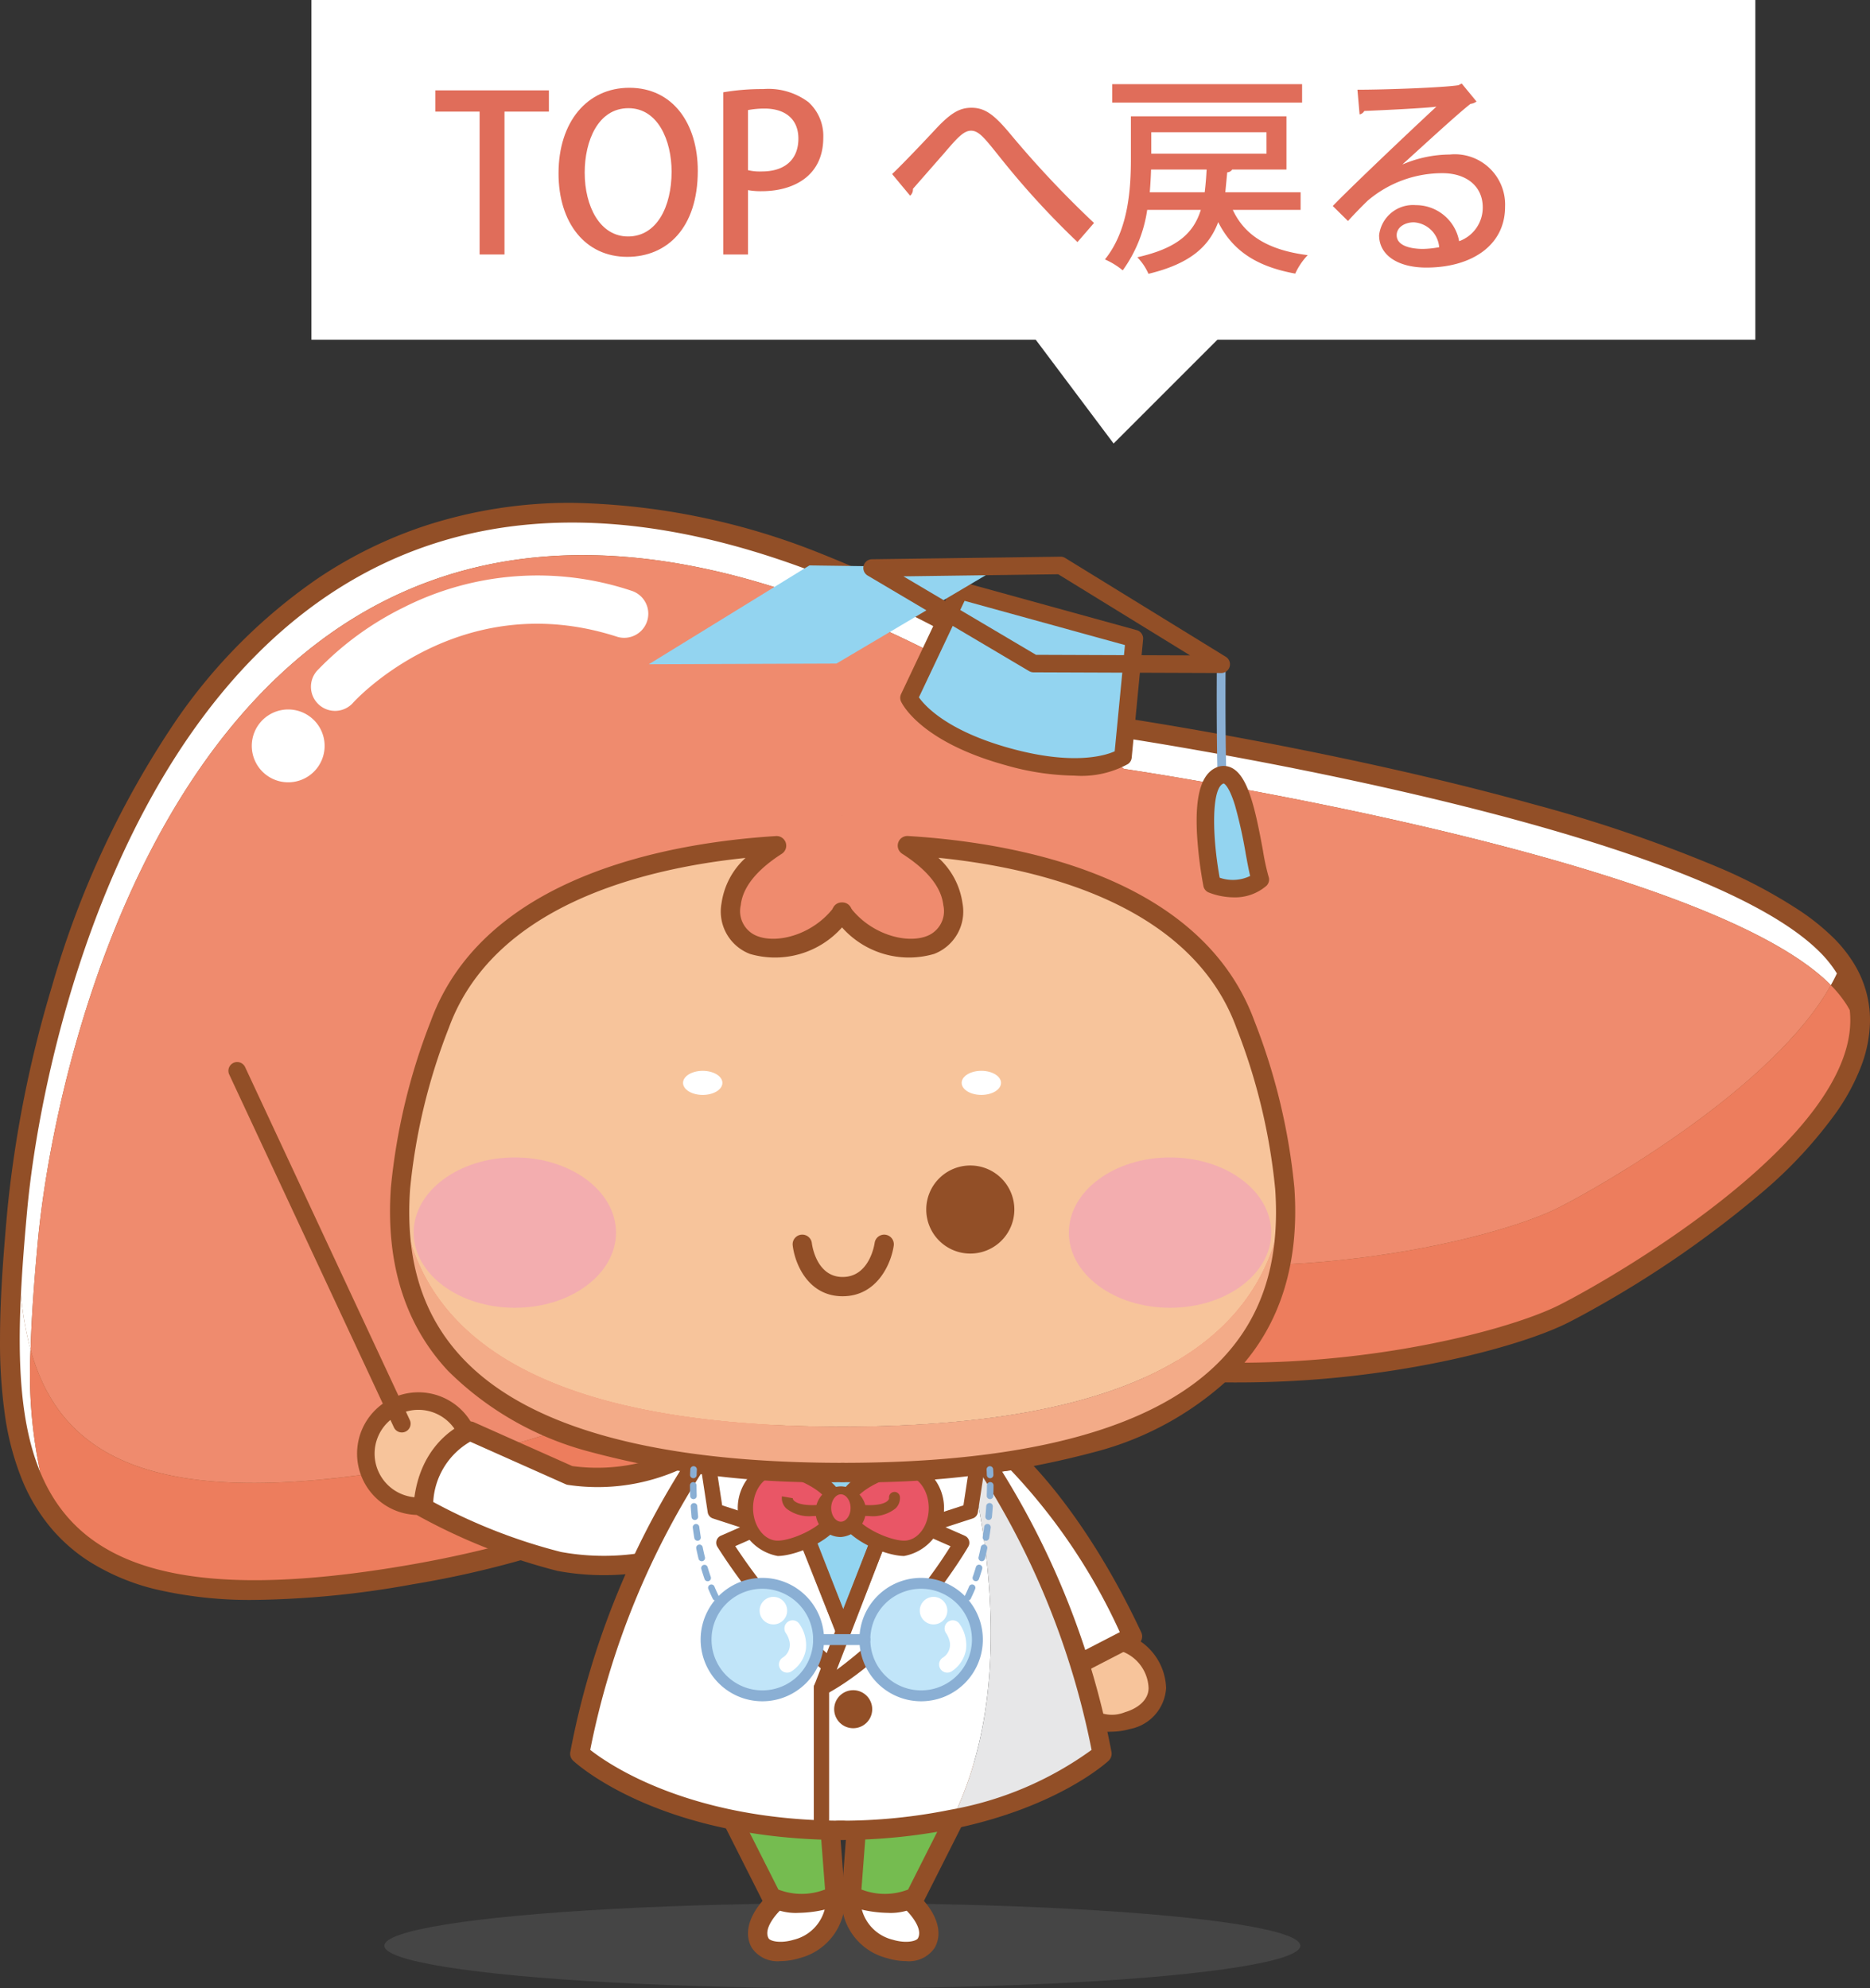 <svg xmlns="http://www.w3.org/2000/svg" id="&#x30EC;&#x30A4;&#x30E4;&#x30FC;_1" data-name="&#x30EC;&#x30A4;&#x30E4;&#x30FC; 1" viewBox="0 0 124.608 132.5"><rect x="0" y="0" width="124.608" height="132.5" fill="#333333" stroke="none"/><ellipse cx="56.13" cy="129.666" rx="30.52" ry="2.834" fill="#5f5f5f" opacity="0.4" style="isolation:isolate"></ellipse><path d="M103.901,86.97c-4.341,2.188-19.689,5.929-33.994,2.38S53.788,99.703,27.244,104.292c-15.444,2.67-22.042-.105-24.56-6.181C1.376,94.954,1.168,90.908,1.394,86.271c.087-1.778.237-3.643.413-5.578,1.52-16.694,15.023-71.519,72.394-31.621,0,0,38.268,5.631,47.035,14.347a7.854,7.854,0,0,1,1.166,1.453,5.894,5.894,0,0,1,.856,2.444C124.189,75.506,107.627,85.092,103.901,86.97Z" fill="#924f27"></path><path d="M121.952,67.464a4.575,4.575,0,0,0-.67-1.905,6.543,6.543,0,0,0-.973-1.209,17.609,17.609,0,0,0-4.137-2.842,51.655,51.655,0,0,0-6.212-2.692A138.64,138.64,0,0,0,94.628,54.373c-10.466-2.477-20.035-3.915-20.593-3.998l-.026-.004a1.333,1.333,0,0,1-.559-.221A93.156,93.156,0,0,0,53.73,39.332a43.945,43.945,0,0,0-15.598-3.194,28.852,28.852,0,0,0-7.694,1.006A26.462,26.462,0,0,0,23.939,39.909a32.957,32.957,0,0,0-9.939,9.449A50.715,50.715,0,0,0,9.377,57.435,70.656,70.656,0,0,0,5.367,68.633,74.559,74.559,0,0,0,3.115,80.812c-.175,1.926-.324,3.774-.409,5.523-.049,1.014-.077,1.994-.077,2.937a32.058,32.058,0,0,0,.289,4.581,15.705,15.705,0,0,0,.98,3.754,8.971,8.971,0,0,0,4.94,5.024,14.534,14.534,0,0,0,2.919.898,26.182,26.182,0,0,0,5.208.464,59.903,59.903,0,0,0,10.056-.997,61.681,61.681,0,0,0,15.779-4.784,77.788,77.788,0,0,0,9.996-5.769A50.64,50.64,0,0,1,58.238,89.235a18.874,18.874,0,0,1,3.228-1.227,15.38,15.38,0,0,1,4.083-.546,19.346,19.346,0,0,1,4.675.612,51.699,51.699,0,0,0,12.384,1.426,64.484,64.484,0,0,0,8.861-.624,59.228,59.228,0,0,0,7.183-1.442,34.531,34.531,0,0,0,3.384-1.084c.512-.198.943-.388,1.274-.555.492-.248,1.247-.652,2.167-1.179.92-.528,2.009-1.181,3.18-1.932a60.294,60.294,0,0,0,7.344-5.472,27.59,27.59,0,0,0,3.992-4.275,12.745,12.745,0,0,0,1.411-2.42,6.445,6.445,0,0,0,.578-2.53,4.644,4.644,0,0,0-.029-.525l1.305-.148,1.305-.148a7.272,7.272,0,0,1,.046.821,8.791,8.791,0,0,1-.616,3.132,14.227,14.227,0,0,1-1.586,2.952,29.765,29.765,0,0,1-4.965,5.373,70.138,70.138,0,0,1-11.02,7.658c-.794.449-1.452.799-1.929,1.04q-.647.325-1.509.659c-.574.222-1.22.447-1.933.671-1.425.447-3.118.89-5.02,1.283a67.351,67.351,0,0,1-13.423,1.373,54.309,54.309,0,0,1-13.017-1.503,16.725,16.725,0,0,0-4.042-.535,13.122,13.122,0,0,0-4.983.989,30.373,30.373,0,0,0-4.896,2.641,85.549,85.549,0,0,1-13.47,7.635A65.72,65.72,0,0,1,27.468,105.586a62.46,62.46,0,0,1-10.503,1.035,27.67,27.67,0,0,1-6.356-.654,14.806,14.806,0,0,1-4.741-1.958,11.299,11.299,0,0,1-2.319-2.006,12.121,12.121,0,0,1-2.078-3.389A18.303,18.303,0,0,1,.318,94.231,34.641,34.641,0,0,1,.001,89.272c0-.995.029-2.018.08-3.065.088-1.807.24-3.689.417-5.633A78.459,78.459,0,0,1,3.467,65.712a62.191,62.191,0,0,1,8.232-17.651,36.577,36.577,0,0,1,9.479-9.516A29.326,29.326,0,0,1,28.324,35.039a31.052,31.052,0,0,1,9.808-1.528,46.551,46.551,0,0,1,16.534,3.366A95.74,95.74,0,0,1,74.95,47.993l-.75,1.079.191-1.3c.013.002,3.65.537,8.943,1.533,5.294.996,12.242,2.452,18.891,4.302a95.465,95.465,0,0,1,12.346,4.223,33.816,33.816,0,0,1,5.431,2.906,15.261,15.261,0,0,1,2.159,1.751,9.166,9.166,0,0,1,1.359,1.697,7.214,7.214,0,0,1,1.042,2.983l-1.305.148Z" fill="#924f27"></path><path d="M2.038,89.941a31.361,31.361,0,0,0,.646,8.17C1.376,94.954,1.168,90.908,1.394,86.271A21.357,21.357,0,0,0,2.038,89.941Z" fill="#fff"></path><path d="M2.038,89.941a21.357,21.357,0,0,1-.644-3.67c.087-1.778.237-3.643.413-5.578,1.52-16.694,15.023-71.519,72.394-31.621,0,0,38.268,5.631,47.035,14.347a7.854,7.854,0,0,1,1.166,1.453c-.122.261-.257.522-.403.782-.021-.022-.04-.044-.062-.066-8.767-8.716-47.035-14.347-47.035-14.347-57.371-39.898-70.874,14.927-72.394,31.621-.176,1.935-.326,3.8-.413,5.578Q2.058,89.201,2.038,89.941Z" fill="#fff"></path><path d="M2.684,98.111a31.361,31.361,0,0,1-.646-8.17c1.995,7.233,8.323,10.779,25.136,7.873,26.544-4.589,28.357-18.49,42.663-14.942s29.653-.192,33.994-2.38c3.009-1.517,14.39-8.062,18.168-14.838a7.803,7.803,0,0,1,1.103,1.387c.056.091.105.183.156.274.932,8.19-15.63,17.776-19.357,19.654-4.341,2.188-19.689,5.929-33.994,2.38S53.788,99.703,27.244,104.292C11.8,106.961,5.202,104.186,2.684,98.111Z" fill="#ed7d5d"></path><path d="M121.936,65.588c.022.022.041.044.062.066C118.221,72.43,106.84,78.975,103.831,80.492c-4.341,2.188-19.689,5.929-33.994,2.38S53.718,93.225,27.174,97.813c-16.813,2.906-23.142-.64-25.136-7.873q.02-.739.057-1.5c.087-1.778.237-3.643.413-5.578C4.027,66.168,17.53,11.343,74.901,51.241,74.901,51.241,113.169,56.872,121.936,65.588Z" fill="#ef8b6e"></path><polyline points="59.41 100.4 56.149 96.83 52.897 100.217" fill="#93d4f0"></polyline><path d="M59.41,100.911a.511.511,0,0,0,.377-.855l-3.261-3.57a.511.511,0,0,0-.371-.166.505.505,0,0,0-.375.157l-3.252,3.387h0a.511.511,0,1,0,.737.708l2.874-2.993,2.893,3.168a.51.51,0,0,0,.377.166Z" fill="#924f27"></path><circle cx="27.881" cy="96.872" r="3.503" fill="#f7c49b"></circle><path d="M27.881,100.959h0a4.087,4.087,0,1,1,4.087-4.087A4.087,4.087,0,0,1,27.881,100.959Zm2.919-4.087a2.923,2.923,0,0,0-2.919-2.919h0a2.919,2.919,0,1,0,2.919,2.919Z" fill="#924f27"></path><path d="M44.466,103.775a16.395,16.395,0,0,1-7.201.281c-3.892-.747-9.074-3.596-9.074-3.596.268-4.051,3.138-5.09,3.138-5.09L37.946,98.32a12.823,12.823,0,0,0,8.394-1.651" fill="#fff"></path><path d="M44.656,104.388h0a.642.642,0,1,0-.38-1.226,15.904,15.904,0,0,1-6.89.264,36.999,36.999,0,0,1-8.517-3.332,4.95,4.95,0,0,1,2.462-4.019l6.353,2.832a.639.639,0,0,0,.149.046A13.37,13.37,0,0,0,46.688,97.208l.004-.003a.642.642,0,1,0-.701-1.076,12.23,12.23,0,0,1-7.856,1.572l-6.544-2.917a.642.642,0,0,0-.48-.017c-.133.048-3.269,1.232-3.561,5.651a.642.642,0,0,0,.331.605,39.364,39.364,0,0,0,9.263,3.664,16.981,16.981,0,0,0,7.512-.299Z" fill="#924f27"></path><line x1="26.777" y1="94.877" x2="15.805" y2="71.362" fill="none"></line><path d="M27.023,95.406a.584.584,0,0,0,.283-.776L16.334,71.115l-.001-.003a.584.584,0,1,0-1.057.497L26.248,95.124a.584.584,0,0,0,.776.282Z" fill="#924f27"></path><path d="M71.224,110.447a5.235,5.235,0,0,0,.738,3.457c1.07,1.705,5.157.922,5.157-1.413a3.396,3.396,0,0,0-2.371-3.066Z" fill="#f7c49b"></path><path d="M74.014,115.404a2.894,2.894,0,0,1-2.546-1.19,5.81,5.81,0,0,1-.817-3.876.584.584,0,0,1,.411-.452l3.524-1.022a.589.589,0,0,1,.335.003,3.926,3.926,0,0,1,2.783,3.624,2.966,2.966,0,0,1-2.417,2.735A4.657,4.657,0,0,1,74.014,115.404ZM71.766,110.898A4.73,4.73,0,0,0,72.457,113.593a2.299,2.299,0,0,0,2.507.51c.76-.219,1.572-.757,1.572-1.613a2.718,2.718,0,0,0-1.809-2.452Z" fill="#924f27"></path><path d="M64.396,97.732c3.137,4.412,6.399,13.735,6.399,13.735l4.671-2.413c-3.795-8.107-7.875-11.743-7.875-11.743Z" fill="#fff"></path><path d="M71.007,112.073a.642.642,0,0,1-.818-.394c-.032-.092-3.269-9.289-6.317-13.575a.642.642,0,0,1,.439-1.009l3.195-.421a.643.643,0,0,1,.511.157c.171.152,4.222,3.817,8.03,11.95a.642.642,0,0,1-.287.843l-4.671,2.413A.642.642,0,0,1,71.007,112.073ZM65.504,98.234a74.753,74.753,0,0,1,5.647,12.327l3.468-1.792a39.439,39.439,0,0,0-7.249-10.781Z" fill="#924f27"></path><path d="M56.722,126.376c-.264,3.453,4.275,4.423,5.004,3.11s-1.157-2.892-1.157-2.892Z" fill="#fff"></path><path d="M60.387,130.694a4.45,4.45,0,0,1-1.272-.199,4.016,4.016,0,0,1-3.033-4.169.643.643,0,0,1,.677-.592l3.847.218a.642.642,0,0,1,.375.148c.852.713,2.086,2.293,1.307,3.696A2.064,2.064,0,0,1,60.387,130.694Zm-3.005-3.638a2.821,2.821,0,0,0,2.102,2.209c.917.276,1.582.087,1.681-.092.339-.61-.416-1.527-.858-1.952Z" fill="#924f27"></path><path d="M57.33,118.421l-.608,7.955c2.944,1.022,4.28,0,4.28,0l4.161-8.247Z" fill="#75bc50"></path><path d="M59.15,127.476a8.061,8.061,0,0,1-2.639-.493.642.642,0,0,1-.43-.655l.608-7.955a.642.642,0,0,1,.616-.593l7.833-.292a.642.642,0,0,1,.597.931l-4.161,8.247a.642.642,0,0,1-.183.221A3.756,3.756,0,0,1,59.15,127.476Zm-1.749-1.557a4.296,4.296,0,0,0,3.111.003l3.588-7.111-6.173.23Z" fill="#924f27"></path><path d="M55.657,126.376c.264,3.453-4.275,4.423-5.004,3.11s1.157-2.892,1.157-2.892Z" fill="#fff"></path><path d="M51.992,130.694a2.064,2.064,0,0,1-1.901-.897c-.78-1.403.455-2.983,1.307-3.696a.642.642,0,0,1,.375-.148l3.847-.218a.643.643,0,0,1,.677.592,4.016,4.016,0,0,1-3.033,4.169A4.451,4.451,0,0,1,51.992,130.694Zm.08-3.472c-.442.425-1.197,1.341-.858,1.952.099.178.764.367,1.681.092a2.82,2.82,0,0,0,2.102-2.209Z" fill="#924f27"></path><path d="M55.049,118.421l.608,7.955c-2.944,1.022-4.28,0-4.28,0l-4.161-8.247Z" fill="#75bc50"></path><path d="M53.229,127.476a3.756,3.756,0,0,1-2.242-.59.643.643,0,0,1-.183-.221l-4.161-8.247a.642.642,0,0,1,.597-.931l7.833.292a.642.642,0,0,1,.616.593l.608,7.955a.642.642,0,0,1-.43.655A8.062,8.062,0,0,1,53.229,127.476ZM51.868,125.923a4.296,4.296,0,0,0,3.11-.005l-.526-6.877-6.174-.23Z" fill="#924f27"></path><path d="M63.447,121.236a37.079,37.079,0,0,1-7.414.741c-11.966-.044-17.4-5.108-17.4-5.108a53.522,53.522,0,0,1,8.193-19.997H64.435C65.84,102.392,67.578,112.888,63.447,121.236Z" fill="#fff"></path><path d="M55.878,121.978c.052,0,.104-.001.156-.001.052 0.0.103.001.156.001Z" fill="#fff"></path><path d="M73.434,116.869s-3.166,2.95-9.986,4.367c4.131-8.348,2.393-18.844.988-24.364h.806A53.523,53.523,0,0,1,73.434,116.869Z" fill="#e7e7e8"></path><path d="M56.832,121.978a.642.642,0,0,0-.642-.642l-.158-.001-.154.001a.642.642,0,0,0,0,1.284h.312A.642.642,0,0,0,56.832,121.978Z" fill="#924f27"></path><path d="M56.036,122.619c-12.083-.044-17.611-5.066-17.84-5.28a.642.642,0,0,1-.195-.577,54.704,54.704,0,0,1,8.304-20.265A.642.642,0,0,1,46.826,96.23h18.415a.642.642,0,0,1,.521.267,54.7,54.7,0,0,1,8.304,20.265.642.642,0,0,1-.195.577c-.135.125-3.377,3.089-10.293,4.526A37.898,37.898,0,0,1,56.036,122.619ZM39.33,116.614c1.198.944,6.579,4.684,16.706,4.721a36.606,36.606,0,0,0,7.281-.728,22.756,22.756,0,0,0,9.421-3.992,53.516,53.516,0,0,0-7.834-19.102H47.163A53.593,53.593,0,0,0,39.33,116.614Z" fill="#924f27"></path><polygon points="60.749 96.976 56.184 108.647 56.194 108.647 51.629 96.976 60.749 96.976" fill="#93d4f0"></polygon><path d="M56.194,109.157a.52.52,0,0,1-.427-.223.533.533,0,0,1-.079-.178L51.154,97.162a.511.511,0,0,1,.476-.697h9.12a.511.511,0,0,1,.476.697L56.697,108.739a.511.511,0,0,1-.502.418Zm-3.817-11.671,3.812,9.745,3.812-9.745Z" fill="#924f27"></path><path d="M55.127,111.396a.511.511,0,0,0,.327-.904,37.307,37.307,0,0,1-6.46-7.455l3.756-1.65,2.959,7.447a.511.511,0,1,0,.949-.377l-3.155-7.939-.007-.017a.511.511,0,0,0-.673-.262l-4.792,2.104a.511.511,0,0,0-.229.737A38.5,38.5,0,0,0,54.801,111.278a.509.509,0,0,0,.326.118Z" fill="#924f27"></path><path d="M50.748,102.22a.511.511,0,0,0,.158-.997l-2.784-.905-.538-3.524-0-.002a.511.511,0,0,0-1.01.156l.585,3.835a.511.511,0,0,0,.347.409L50.59,102.195a.512.512,0,0,0,.158.025Z" fill="#924f27"></path><path d="M54.555,112.967a.511.511,0,0,1-.293-.661l4.552-11.783.009-.021a.511.511,0,0,1,.673-.262l4.792,2.104a.511.511,0,0,1,.236.724c-.163.281-4.058,6.919-9.543,9.873A.511.511,0,0,1,54.555,112.967Zm5.019-11.577-3.819,9.887a30.007,30.007,0,0,0,7.584-8.233Z" fill="#924f27"></path><path d="M61.73,102.195l3.084-1.002a.511.511,0,0,0,.347-.409l.585-3.835 0-.002a.511.511,0,0,0-1.01-.152l-.538,3.524-2.784.905a.511.511,0,1,0,.316.972Z" fill="#924f27"></path><path d="M55.249,121.978v-9.488a.511.511,0,0,0-1.022,0v9.488a.511.511,0,1,0,1.022,0Z" fill="#924f27"></path><path d="M56.853,115.171A1.267,1.267,0,1,1,58.12,113.903,1.267,1.267,0,0,1,56.853,115.171Zm0-1.95h-0a.683.683,0,1,0,0,0Z" fill="#924f27"></path><path d="M60.245,97.809a2.753,2.753,0,0,1,0,5.374c-1.189,0-3.978-1.203-3.978-2.687S59.056,97.809,60.245,97.809Z" fill="#e95666"></path><path d="M60.245,103.694c-1.295,0-4.489-1.274-4.489-3.198s3.194-3.198,4.489-3.198a3.252,3.252,0,0,1,0,6.396Zm0-5.374c-1.061,0-3.467,1.115-3.467,2.176s2.406,2.176,3.467,2.176c.905,0,1.642-.976,1.642-2.176S61.151,98.32,60.245,98.32Z" fill="#924f27"></path><path d="M59.669,100.528a.954.954,0,0,0,.294-.812l-.001-.003a.365.365,0,0,0-.718.13.287.287,0,0,1-.091.168c-.162.161-.76.497-2.821.126a.365.365,0,0,0-.129.718,9.878,9.878,0,0,0,1.717.177A2.441,2.441,0,0,0,59.669,100.528Z" fill="#924f27"></path><path d="M51.822,97.809a2.753,2.753,0,0,0,0,5.374c1.189,0,3.978-1.203,3.978-2.687S53.011,97.809,51.822,97.809Z" fill="#e95666"></path><path d="M51.822,103.694a3.252,3.252,0,0,1,0-6.396c1.295,0,4.488,1.274,4.488,3.198S53.117,103.694,51.822,103.694Zm0-5.374c-.905,0-1.642.976-1.642,2.176s.737,2.176,1.642,2.176c1.061,0,3.467-1.115,3.467-2.176S52.883,98.32,51.822,98.32Z" fill="#924f27"></path><path d="M55.864,100.855a.365.365,0,0,0-.129-.718c-2.016.363-2.632.044-2.804-.109a.26.26,0,0,1-.106-.201l-.002.016-.719-.127a.955.955,0,0,0,.294.812,2.441,2.441,0,0,0,1.748.504A9.891,9.891,0,0,0,55.864,100.855Z" fill="#924f27"></path><ellipse cx="56.032" cy="100.496" rx="1.157" ry="1.423" fill="#e95666"></ellipse><path d="M56.032,102.43a1.686,1.686,0,1,1,1.668-1.934A1.818,1.818,0,0,1,56.032,102.43Zm0-2.846c-.35,0-.646.418-.646.912s.296.912.646.912.646-.418.646-.912S56.382,99.584,56.032,99.584Z" fill="#924f27"></path><path d="M85.613,79.202c-.66,8.668-7.396,15.867-29.463,15.876-22.068-.009-28.803-7.208-29.463-15.876a40.881,40.881,0,0,1,2.622-10.93c3.448-9.424,15.737-11.497,22.44-11.914-1.497.962-2.843,2.263-3.024,3.889-.427,3.842,4.938,3.852,7.386.56,2.448,3.291,7.813,3.282,7.386-.56-.181-1.629-1.532-2.932-3.033-3.894,6.682.405,19.065,2.454,22.528,11.92A40.88,40.88,0,0,1,85.613,79.202Z" fill="#f7c49b"></path><path d="M56.13,54.361l-.02.006-.02-.006Z" fill="#231815"></path><polygon points="56.129 60.782 56.109 60.807 56.09 60.782 56.129 60.782" fill="#231815"></polygon><path d="M56.109,98.128l.04-0.0.04 0Z" fill="#f7c49b"></path><path d="M85.613,79.202c.689,9.961-4.85,18.916-29.463,18.926C31.536,98.118,25.997,89.163,26.686,79.202c.66,8.668,7.396,15.867,29.463,15.876l-.04 0h.08l-.04-0C78.217,95.07,84.953,87.87,85.613,79.202Z" fill="#f3ab88"></path><path d="M56.109,56.287l.04-.002.04.002Z" fill="#f7c49b"></path><path d="M56.109,95.078l.04-0.0.04 0Z" fill="#f7c49b"></path><path d="M56.109,98.128l.04-0.0.04 0Z" fill="#f7c49b"></path><path d="M85.613,79.202c.689,9.961-4.85,18.916-29.463,18.926C31.536,98.118,25.997,89.163,26.686,79.202c.66,8.668,7.396,15.867,29.463,15.876l-.04 0h.08l-.04-0C78.217,95.07,84.953,87.87,85.613,79.202Z" fill="#f3ab88"></path><path d="M56.109,56.287l.04-.002.04.002Z" fill="#f7c49b"></path><path d="M56.109,95.078l.04-0.0.04 0Z" fill="#f7c49b"></path><path d="M34.306,77.133c-3.723,0-6.742,2.243-6.742,5.01,0,2.767,3.018,5.01,6.742,5.01s6.742-2.243,6.742-5.01C41.048,79.376,38.029,77.133,34.306,77.133Z" fill="#f3adaf"></path><path d="M77.966,77.133c-3.723,0-6.742,2.243-6.742,5.01,0,2.767,3.018,5.01,6.742,5.01s6.742-2.243,6.742-5.01C84.708,79.376,81.689,77.133,77.966,77.133Z" fill="#f3adaf"></path><ellipse cx="65.392" cy="72.164" rx="1.311" ry="0.803" fill="#fff"></ellipse><path d="M46.826,71.362c-.724,0-1.311.359-1.311.803s.587.803,1.311.803,1.311-.359,1.311-.803S47.55,71.362,46.826,71.362Z" fill="#fff"></path><path d="M56.618,61.199l.026-.034a.642.642,0,0,0-.515-1.026h-.04a.642.642,0,0,0-.517,1.023l.022.028a.64.64,0,0,0,.512.262A.632.632,0,0,0,56.618,61.199Z" fill="#924f27"></path><path d="M56.189,98.77h.003a.642.642,0,1,0-.003-1.284l-.017-0-.063 0h-.003a.642.642,0,0,0,.003,1.284h.08Z" fill="#924f27"></path><path d="M56.15,98.77a59.887,59.887,0,0,1-16.828-2.016,20.913,20.913,0,0,1-9.47-5.401c-2.873-3.08-4.154-7.183-3.807-12.195A41.084,41.084,0,0,1,28.705,68.052c3.551-9.707,15.936-11.895,23.003-12.335a.642.642,0,0,1,.387,1.181c-1.681,1.08-2.601,2.231-2.733,3.419A1.777,1.777,0,0,0,50.447,62.377c1.38.543,3.777-.112,5.147-1.953a.642.642,0,0,1,1.03,0c1.37,1.841,3.767,2.496,5.147,1.953a1.777,1.777,0,0,0,1.086-2.059c-.132-1.191-1.054-2.343-2.741-3.424a.642.642,0,0,1,.385-1.181c7.095.43,19.53,2.604,23.092,12.34a41.078,41.078,0,0,1,2.659,11.106c.347,5.012-.934,9.115-3.807,12.195A20.914,20.914,0,0,1,72.977,96.754,59.886,59.886,0,0,1,56.15,98.77ZM49.679,57.173c-6.871.713-16.79,3.178-19.769,11.32a39.853,39.853,0,0,0-2.584,10.753c-.326,4.708.807,8.382,3.465,11.231C35.125,95.123,43.657,97.481,56.15,97.486c12.493-.005,21.024-2.363,25.358-7.009,2.657-2.849,3.791-6.522,3.465-11.231A39.852,39.852,0,0,0,82.388,68.493c-2.989-8.171-12.958-10.627-19.858-11.329a5.039,5.039,0,0,1,1.603,3.012,3.024,3.024,0,0,1-1.892,3.396,5.963,5.963,0,0,1-6.133-1.768,5.963,5.963,0,0,1-6.133,1.768,3.024,3.024,0,0,1-1.892-3.396A5.031,5.031,0,0,1,49.679,57.173Z" fill="#924f27"></path><path d="M59.554,83.01a.642.642,0,0,0-1.272-.179c-.013.093-.34,2.269-2.133,2.269-1.76,0-2.04-2.158-2.051-2.253a.642.642,0,0,0-1.276.145c.132,1.173.997,3.392,3.327,3.392C58.467,86.384,59.39,84.177,59.554,83.01Z" fill="#924f27"></path><path d="M47.523,77.67h-0a2.935,2.935,0,1,0,0,0Z" fill="#924f27"></path><path d="M64.656,77.67h0a2.935,2.935,0,1,0,2.935,2.935A2.935,2.935,0,0,0,64.656,77.67Z" fill="#924f27"></path><path d="M65.984,98.511h0a.219.219,0,0,0,.212-.226c-.007-.239-.017-.373-.017-.373a.221.221,0,0,0-.234-.203.219.219,0,0,0-.203.234c0.0.003.009.129.016.356a.219.219,0,0,0,.219.212Z" fill="#8aafd4"></path><path d="M64.397,106.64a.219.219,0,0,1-.104-.292c.098-.2.193-.41.281-.622a.219.219,0,0,1,.405.168c-.092.221-.19.439-.292.647A.219.219,0,0,1,64.397,106.64Zm.561-1.277a.219.219,0,0,1-.14-.276c.074-.211.145-.431.21-.653a.219.219,0,1,1,.42.124c-.068.229-.14.455-.217.673A.219.219,0,0,1,64.957,105.363Zm.462-1.321a.219.219,0,0,1-.213-.271c.054-.218.104-.444.151-.671a.219.219,0,0,1,.429.088c-.047.233-.1.464-.155.688A.219.219,0,0,1,65.42,104.043Zm.279-1.365-.036-.003-0-0a.219.219,0,0,1-.18-.252c.037-.223.071-.453.1-.682a.219.219,0,0,1,.434.056c-.03.234-.065.469-.103.697A.219.219,0,0,1,65.699,102.678Zm.398-1.58a.219.219,0,0,1-.218.198l-.021-.001a.219.219,0,0,1-.197-.239c.022-.229.041-.461.056-.688a.222.222,0,0,1,.233-.204.219.219,0,0,1,.204.233c-.015.232-.035.468-.057.701Zm.093-1.404a.219.219,0,0,1-.219.211l-.008-0h-0a.219.219,0,0,1-.211-.227c.008-.23.013-.462.014-.69a.219.219,0,0,1,.219-.218h.001a.219.219,0,0,1,.218.22c-.001.232-.006.469-.015.704Z" fill="#8aafd4"></path><path d="M64.155,107.488q.1-.157.195-.319a.219.219,0,0,0-.378-.221q-.09.154-.186.304a.219.219,0,1,0,.369.236Z" fill="#8aafd4"></path><path d="M46.421,98.299c.007-.226.016-.353.016-.356a.219.219,0,0,0-.437-.03s-.009.133-.017.373v0a.219.219,0,0,0,.212.225l.007 0A.219.219,0,0,0,46.421,98.299Z" fill="#8aafd4"></path><path d="M47.787,106.642a.219.219,0,0,1-.293-.1c-.102-.208-.201-.426-.293-.648l-.004-.008a.219.219,0,0,1,.408-.159c.088.213.183.422.281.622a.219.219,0,0,1-.1.293Zm-.559-1.276-0.0 0a.219.219,0,0,1-.279-.134c-.076-.217-.149-.444-.217-.674a.219.219,0,0,1,.42-.124c.066.223.136.442.21.653l0,0a.219.219,0,0,1-.134.279Zm-.415-1.329a.216.216,0,0,1-.053.006.219.219,0,0,1-.212-.166c-.055-.223-.107-.455-.155-.689h0a.219.219,0,0,1,.429-.087c.046.228.097.454.151.671l0,0a.219.219,0,0,1-.16.265Zm-.332-1.359a.219.219,0,0,1-.216-.183c-.038-.228-.072-.463-.103-.697a.219.219,0,0,1,.434-.056c.03.23.064.459.1.682a.219.219,0,0,1-.18.252Zm-.18-1.382a.219.219,0,0,1-.218-.198c-.022-.23-.042-.466-.057-.702h0a.219.219,0,0,1,.437-.029c.015.231.034.462.056.688a.219.219,0,0,1-.197.239Zm-.092-1.391a.219.219,0,0,1-.219-.211c-.008-.236-.013-.473-.015-.704a.219.219,0,0,1,.218-.22h.001a.219.219,0,0,1,.219.218c.001.227.006.459.014.69a.219.219,0,0,1-.211.227Z" fill="#8aafd4"></path><path d="M48.327,107.555a.219.219,0,0,0,.067-.302q-.096-.15-.185-.304l-.003-.005a.219.219,0,0,0-.376.225q.094.162.195.319a.219.219,0,0,0,.302.067Z" fill="#8aafd4"></path><path d="M50.799,105.516a3.749,3.749,0,1,0,3.749,3.749A3.749,3.749,0,0,0,50.799,105.516Z" fill="#c1e5f9"></path><path d="M50.799,113.376a4.112,4.112,0,1,1,4.112-4.112A4.112,4.112,0,0,1,50.799,113.376Zm0-7.498a3.386,3.386,0,1,0,3.386,3.386A3.386,3.386,0,0,0,50.799,105.878Z" fill="#8aafd4"></path><path d="M61.38,105.516a3.749,3.749,0,1,0,3.749,3.749A3.749,3.749,0,0,0,61.38,105.516Z" fill="#c1e5f9"></path><path d="M61.38,113.376a4.112,4.112,0,1,1,4.112-4.112A4.112,4.112,0,0,1,61.38,113.376Zm0-7.498a3.386,3.386,0,1,0,3.386,3.386A3.386,3.386,0,0,0,61.38,105.878Z" fill="#8aafd4"></path><path d="M57.636,109.627a.363.363,0,1,0-.004-.726h-3.088a.363.363,0,0,0,.004.726h3.088Z" fill="#8aafd4"></path><circle cx="62.207" cy="107.336" r="0.918" fill="#fff"></circle><path d="M63.445,111.361A2.174,2.174,0,0,0,64.374,109.916a2.473,2.473,0,0,0-.45-1.716.544.544,0,0,0-.874.649,1.572,1.572,0,0,1,.245.613,1.02,1.02,0,0,1-.497,1.024.544.544,0,0,0,.647.875Z" fill="#fff"></path><circle cx="51.535" cy="107.336" r="0.918" fill="#fff"></circle><path d="M52.772,111.361a2.174,2.174,0,0,0,.929-1.445,2.473,2.473,0,0,0-.45-1.716.544.544,0,0,0-.874.649,1.57,1.57,0,0,1,.245.613,1.02,1.02,0,0,1-.497,1.024.544.544,0,1,0,.647.875Z" fill="#fff"></path><path d="M81.578,54.194l0,0a.292.292,0,0,0,.258-.323c-.228-2.042-.168-9.526-.167-9.601a.292.292,0,0,0-.29-.294h-.002a.292.292,0,0,0-.292.289c-.003.309-.061,7.595.171,9.671a.292.292,0,0,0,.29.26Z" fill="#8aafd4"></path><path d="M83.982,58.613c-.466-1.239-.994-7.744-2.737-6.912-1.743.832-.481,7.236-.481,7.236A3.035,3.035,0,0,0,83.982,58.613Z" fill="#93d4f0"></path><path d="M82.207,59.801a4.716,4.716,0,0,1-1.648-.317.584.584,0,0,1-.369-.434,27.909,27.909,0,0,1-.423-3.386c-.147-2.558.255-4.027,1.226-4.49a1.197,1.197,0,0,1,1.094.003c1.079.55,1.557,2.723,2.07,5.505a15.219,15.219,0,0,0,.371,1.726.584.584,0,0,1-.135.62A3.196,3.196,0,0,1,82.207,59.801ZM81.273,58.491a2.668,2.668,0,0,0,2.032-.115c-.093-.381-.187-.889-.296-1.482a30.772,30.772,0,0,0-.711-3.209c-.42-1.372-.75-1.472-.755-1.473a.149.149,0,0,0-.048.016C80.729,52.593,80.766,55.694,81.273,58.491Z" fill="#924f27"></path><path d="M75.59,42.556l-.76,7.881s-2.135,1.519-7.67-.007c-5.535-1.526-6.589-3.925-6.589-3.925l3.387-7.156Z" fill="#93d4f0"></path><path d="M71.607,51.69a17.391,17.391,0,0,1-4.602-.698c-5.736-1.582-6.921-4.145-6.969-4.253a.584.584,0,0,1,.007-.485l3.387-7.156a.584.584,0,0,1,.683-.313L75.745,41.993a.584.584,0,0,1,.426.619l-.76,7.881a.584.584,0,0,1-.243.42A6.426,6.426,0,0,1,71.607,51.69ZM61.232,46.472c.403.573,1.886,2.237,6.083,3.395,4.189,1.155,6.316.491,6.963.202l.683-7.081-10.686-2.947Z" fill="#924f27"></path><polygon points="55.737 44.221 66.497 37.852 53.934 37.682 43.233 44.267 55.737 44.221" fill="#93d4f0"></polygon><path d="M81.376,44.851h-.002L68.87,44.805a.583.583,0,0,1-.295-.081L57.814,38.354a.584.584,0,0,1,.29-1.086l12.564-.169a.57.57,0,0,1,.314.087l10.701,6.585a.584.584,0,0,1-.306,1.081ZM69.033,43.638l10.268.038-8.787-5.407-10.317.139Z" fill="#924f27"></path><path d="M19.699,47.331a2.427,2.427,0,1,0,1.882,2.869A2.427,2.427,0,0,0,19.699,47.331Z" fill="#fff"></path><path d="M23.534,46.826c.069-.078,7.066-7.806,17.602-4.387l.006.002a1.606,1.606,0,0,0,.985-3.056A19.761,19.761,0,0,0,26.891,40.482a20.489,20.489,0,0,0-5.762,4.215A1.606,1.606,0,1,0,23.534,46.826Z" fill="#fff"></path><rect x="20.752" width="96.215" height="22.639" fill="#fff"></rect><path d="M36.576,7.438H33.617v9.521h-1.658V7.438H29.013v-1.416h7.563Z" fill="#e06d5a"></path><path d="M46.497,11.384c0,3.803-2.044,5.733-4.704,5.733-2.788,0-4.575-2.259-4.575-5.562,0-3.445,1.916-5.705,4.718-5.705C44.839,5.85,46.497,8.238,46.497,11.384Zm-7.535.129c0,2.216,1.001,4.246,2.888,4.246,1.916,0,2.902-1.987,2.902-4.318,0-2.087-.915-4.231-2.874-4.231-2.016,0-2.917,2.159-2.917,4.304Z" fill="#e06d5a"></path><path d="M48.197,6.151a15.287,15.287,0,0,1,2.659-.215,4.446,4.446,0,0,1,3.017.872,3.042,3.042,0,0,1,.987,2.359c0,2.659-2.116,3.574-4.089,3.574a4.67,4.67,0,0,1-.929-.071v4.289h-1.644Zm1.644,5.189a3.388,3.388,0,0,0,.929.086c1.516,0,2.431-.786,2.431-2.188,0-1.33-.915-2.002-2.245-2.002a5.77,5.77,0,0,0-1.115.101Z" fill="#e06d5a"></path><path d="M60.833,12.585a.548.548,0,0,1-.186.457l-1.201-1.443c.729-.687,2.259-2.303,2.974-3.074.986-1.043,1.572-1.344,2.316-1.344.944,0,1.573.515,2.702,1.887a67.662,67.662,0,0,0,5.462,5.791l-1.101,1.272a55.354,55.354,0,0,1-5.062-5.519c-1.072-1.33-1.473-1.902-2.03-1.902-.486,0-.915.473-1.758,1.459Z" fill="#e06d5a"></path><path d="M86.666,13.986H82.148c.801,1.73,2.402,2.688,4.99,3.017a4.537,4.537,0,0,0-.83,1.23c-2.588-.472-4.175-1.53-5.133-3.431-.601,1.615-1.858,2.773-4.646,3.445a3.745,3.745,0,0,0-.744-1.102c2.66-.6,3.746-1.602,4.232-3.159H76.444a9.12,9.12,0,0,1-1.63,4.032,4.975,4.975,0,0,0-1.187-.73c1.573-1.943,1.73-4.717,1.73-6.69V7.753H85.723v3.545H82.106a.402.402,0,0,1-.329.186l-.128,1.33h5.018Zm.1-8.378V6.837H74.113V5.608ZM76.701,11.298c-.014.473-.043.986-.085,1.516h3.66c.057-.472.1-.973.128-1.516Zm7.692-2.487H76.716V10.24h7.678Z" fill="#e06d5a"></path><path d="M93.47,10.955a8.074,8.074,0,0,1,3.131-.657,3.351,3.351,0,0,1,3.689,3.488c0,2.588-2.259,4.046-5.247,4.046-1.859,0-3.146-.801-3.146-2.159a2.274,2.274,0,0,1,2.445-2.002A2.926,2.926,0,0,1,97.23,16.073a2.375,2.375,0,0,0,1.573-2.259c0-1.387-1.072-2.273-2.688-2.273a7.663,7.663,0,0,0-4.976,1.83c-.372.357-.944.944-1.315,1.358l-1.015-1.001c1.129-1.173,4.976-4.833,6.906-6.62-.758.101-3.431.23-4.804.287a.456.456,0,0,1-.315.229L90.453,5.979c1.887,0,5.748-.143,6.734-.301l.214-.113.987,1.2a.839.839,0,0,1-.4.157c-.872.672-3.36,2.975-4.518,4.018Zm1.358,5.634a6.439,6.439,0,0,0,1.072-.115,1.807,1.807,0,0,0-1.688-1.658c-.6,0-1.144.328-1.144.857,0,.729.986.916,1.759.916Z" fill="#e06d5a"></path><polygon points="68.545 22.01 74.205 29.556 82.38 21.381 68.545 22.01" fill="#fff"></polygon></svg>